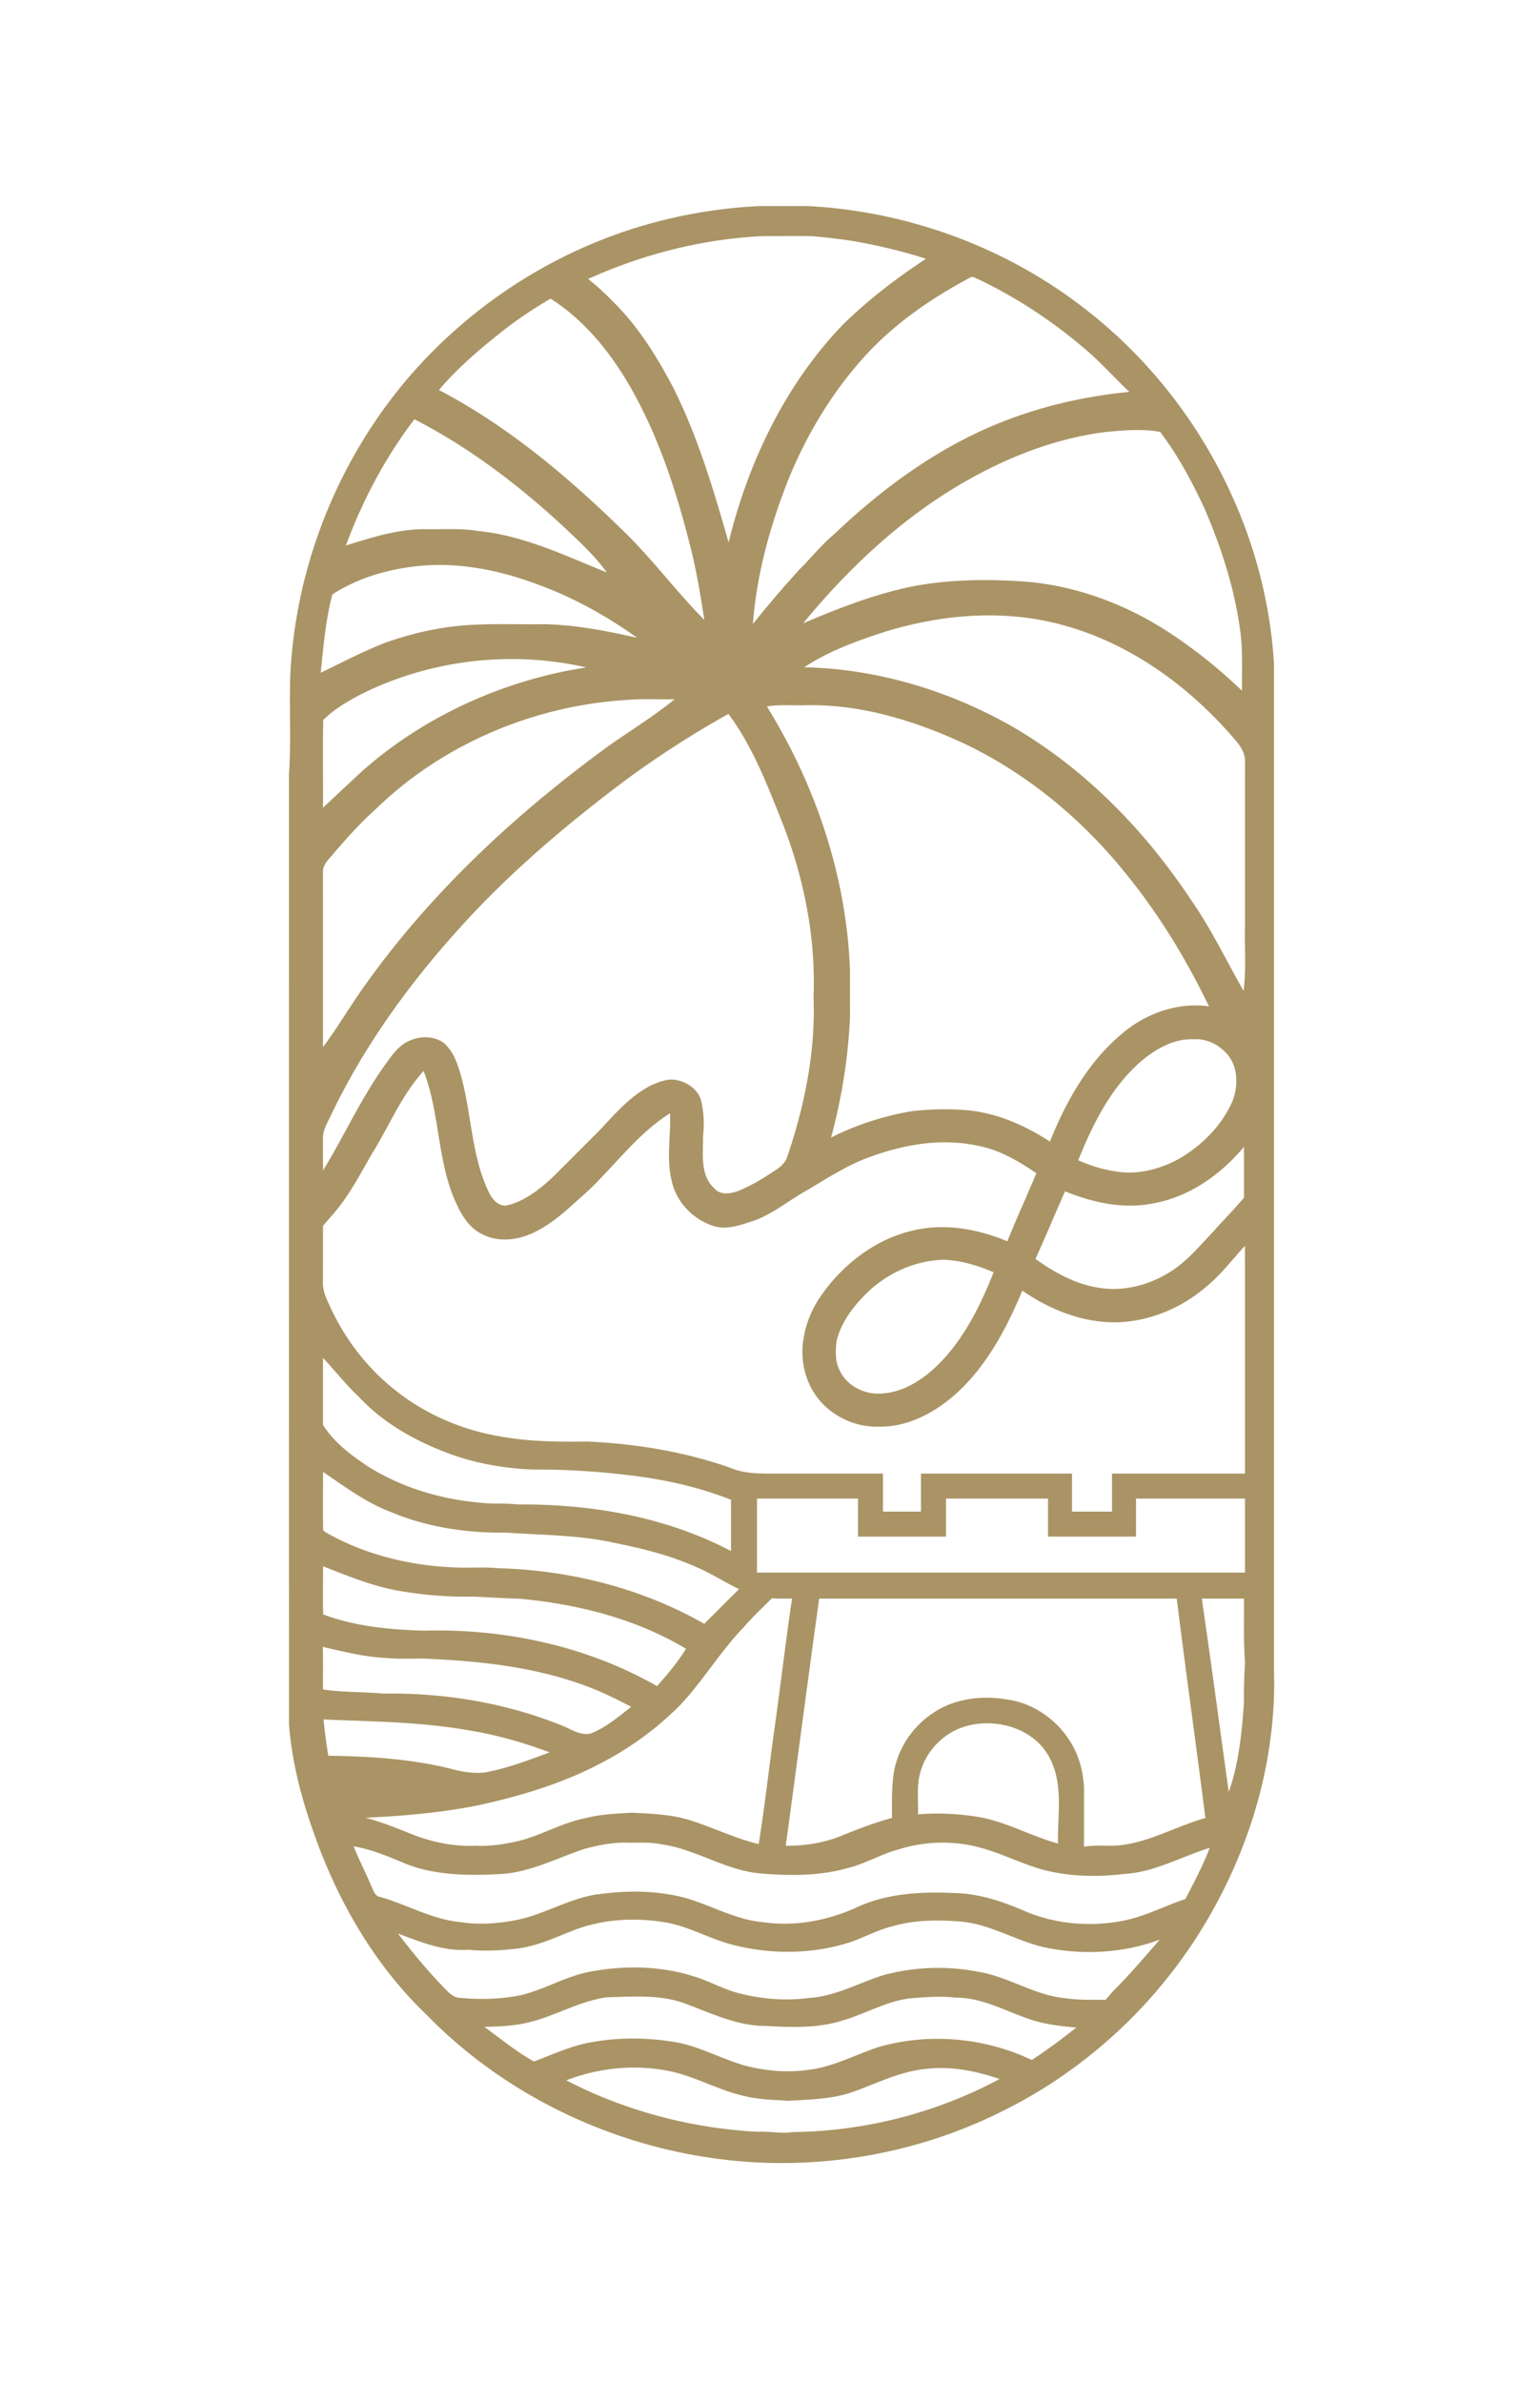 <svg xmlns="http://www.w3.org/2000/svg" width="770pt" height="1588" viewBox="0 0 770 1191"><path fill="#aa9465" d="M323 112.35c18.56-5.36 37.76-8.47 57.05-9.36 7.98.02 15.95 0 23.93.01 49.49 2.57 98.19 20.26 137.46 50.56 55.33 42.19 91.52 108.83 95.56 178.42v503.04c1.4 48.3-14.18 96.33-40.77 136.41-23.67 35.54-56.69 64.86-95.02 83.73-44.94 22.58-96.9 30.74-146.61 23.23-53.19-7.88-103.89-32.95-141.47-71.54-26.13-25.03-44.61-57.29-56.43-91.29-6.17-17.28-10.74-35.23-12.19-53.55-.03-158.36 0-316.72-.02-475.08 1.14-16.38.09-32.83.65-49.24 2.59-55.5 24.61-109.83 61.32-151.54 30.87-34.89 71.67-61.02 116.54-73.8m-28.93 27.08c4.38 3.42 8.45 7.22 12.31 11.21 12.6 12.26 21.91 27.37 30.1 42.8 12.4 24.65 20.27 51.22 27.83 77.66 9.87-40.3 28.48-79.24 57.54-109.26 12.55-12.2 26.51-22.89 41.14-32.49-11.63-3.77-23.56-6.58-35.58-8.73-7.04-1.13-14.11-1.94-21.2-2.57-8.06-.14-16.12 0-24.18-.06-30.35 1.35-60.3 8.94-87.96 21.44m138.21 38.73c-18.09 20.02-31.79 43.83-41 69.14-7.64 20.79-13.16 42.48-14.83 64.62 7.55-9.51 15.46-18.73 23.65-27.69 5.75-5.64 10.72-12.07 16.96-17.21 22.96-21.85 48.88-41.1 78.1-53.71 22.04-9.49 45.63-15.13 69.49-17.44-8.14-7.77-15.6-16.28-24.4-23.32a241.675 241.675 0 0 0-51.01-32.95c-1.34-.42-2.9-1.83-4.27-.8-19.42 10.31-37.83 23.02-52.69 39.36m-180.86-12.8c-11.41 8.97-22.54 18.48-31.95 29.57 34.04 17.8 63.76 42.74 91.15 69.41 14.9 14.18 27.07 30.9 41.53 45.49-1.7-11.24-3.58-22.47-6.21-33.53-6.49-26.4-14.63-52.61-27.39-76.71-10.39-19.66-24.28-38.27-43.28-50.32-8.27 4.86-16.29 10.18-23.85 16.09m-78.47 107.27c13.02-4.03 26.29-8.33 40.08-8.15 8.73.17 17.52-.5 26.18.93 22.69 2.23 43.4 12.32 64.25 20.74-6.69-9.15-15.11-16.73-23.33-24.45-22.08-20.22-46.22-38.46-72.94-52.14-14.57 19.12-25.91 40.55-34.24 63.07M552.14 216c-23.36 3.05-45.76 11.51-66.31 22.86-32.78 18.05-60.59 43.93-84.27 72.67 16.84-7.17 33.99-13.87 51.89-17.87 18.88-3.99 38.33-4.35 57.52-3.08 24.69 1.65 48.64 10.14 69.66 23.05 14.52 9.05 28 19.78 40.37 31.6-.11-10.41.51-20.87-1.07-31.21-2.91-20.82-9.51-40.99-17.85-60.22-6.18-13.26-13.15-26.27-22.01-37.93-9.19-1.68-18.69-.78-27.93.13m-385.96 81.1c-3.35 12.76-4.45 26.04-5.82 39.15 10.75-5.23 21.37-10.78 32.54-15.1 9.07-3.19 18.4-5.7 27.91-7.21 16.89-2.87 34.06-1.7 51.11-1.96 15.76.29 31.31 3.32 46.63 6.79-15.12-10.82-31.51-19.97-48.99-26.38-19.46-7.42-40.48-11.69-61.32-9.38-14.77 1.64-29.54 5.97-42.06 14.09m275.95 18.78c-13.88 4.5-27.77 9.54-40.02 17.63 36.64.76 72.8 11.75 104.53 29.91 36.23 21.12 66.11 51.95 89.15 86.77 9.91 14.26 17.4 29.97 25.97 45.03 1.45-10.67.44-21.48.74-32.21.01-27.37-.02-54.73.01-82.09.18-3.89-1.83-7.41-4.23-10.31-22.73-26.89-52.5-48.86-86.8-58.18-29.27-8.07-60.58-5.48-89.35 3.45m-262.54 31.6c-6.4 3.45-12.8 7.2-17.98 12.37-.28 14.6-.01 29.23-.12 43.85 6.53-6.09 13.04-12.21 19.58-18.29 31.28-27.63 70.83-45.46 112.01-51.83-37.88-8.69-78.83-3.75-113.49 13.9m134.25 2.32c-46.73 2.77-92.61 22.05-126.22 54.84-7.56 6.73-14.27 14.36-20.9 22-2.19 2.76-5.47 5.46-5.23 9.34.02 29.12 0 58.24.01 87.37 7.04-9.42 12.98-19.57 19.76-29.17 33.43-47.5 76.5-87.5 123.33-121.56 10.91-7.7 22.37-14.65 32.72-23.13-7.82.17-15.67-.33-23.47.31m69.61 3.3c24.67 39.85 40.09 85.89 41.57 132.9-.04 7.32-.01 14.65-.01 21.97-.88 20.47-4.11 40.83-9.49 60.6 12.8-6.51 26.68-10.9 40.85-13.27 9.53-1 19.18-1.21 28.73-.26 14.35 1.68 27.86 7.67 39.86 15.54 8.46-21.16 20.29-41.82 38.57-55.98 11.49-8.83 26.48-13.72 40.97-11.59-11.5-23.88-25.4-46.66-42.22-67.17-21.56-26.6-48.57-49.02-79.51-63.88-25.2-11.75-52.67-20.28-80.74-19.46-6.19.16-12.44-.46-18.58.6m-70.56 36.73c-29.88 22.41-58.56 46.7-83.54 74.53-25.19 27.87-47.4 58.69-63.67 92.64-1.72 3.84-4.34 7.58-4.2 11.97.02 5.33-.01 10.66.08 15.99 10.82-17.77 19.4-36.9 31.69-53.76 2.62-3.66 5.36-7.4 9.2-9.86 5.78-3.5 13.74-4.19 19.41-.1 3.34 2.9 5.5 6.93 6.96 11.06 7.14 20.55 6 43.28 15.4 63.15 1.66 3.66 4.99 7.97 9.57 6.95 8.53-2.12 15.66-7.72 22.04-13.54 7.88-7.79 15.67-15.66 23.52-23.48 8.1-8.54 15.95-17.94 26.74-23.18 3.99-1.62 8.41-3.46 12.77-2.24 5.29 1.18 10.4 4.92 11.76 10.38 1.36 5.77 1.55 11.75.9 17.63.1 8.78-1.61 19.28 5.59 25.92 3.13 3.65 8.26 2.78 12.23 1.26 6.8-2.77 13.06-6.68 19.13-10.78 2.22-1.46 4.16-3.47 5.09-6 8.79-25.76 14.29-52.98 13.21-80.27 1.17-30.26-5.03-60.57-16.27-88.6-7.27-18.22-14.46-36.81-26.28-52.67-17.79 9.89-34.92 20.95-51.33 33m256.58 141.54c-14.41 13.01-23.2 30.8-30.35 48.53 6.01 2.67 12.35 4.68 18.88 5.6 10.56 1.78 21.42-.99 30.77-5.92 11.66-6.54 21.74-16.48 27.28-28.74 2.92-7.27 3.2-16.44-1.65-22.97-4.05-5.26-10.63-8.88-17.37-8.42-10.45-.53-19.97 5.28-27.56 11.92m-383.26 44.91c-5.36 9.17-10.22 18.7-16.81 27.09-2.49 3.24-5.33 6.2-7.91 9.37.03 9.44.01 18.88-.01 28.32-.14 4.17 1.73 8.02 3.45 11.72 7.36 16.19 18.44 30.77 32.42 41.81 15.79 12.75 35.17 20.74 55.2 23.75 13.7 2.26 27.6 2.33 41.44 2.15 23.92 1.11 47.86 5.01 70.53 12.89 8 3.56 16.93 3.09 25.49 3.12h51.49v19h19v-19H536v19h20v-19h66.5c-.01-37.94.01-75.87-.01-113.81-6.1 6.5-11.47 13.73-18.31 19.51-12.09 10.78-27.72 17.73-43.96 18.62-17.6.88-34.75-5.88-49.06-15.76-7.66 18.37-17.2 36.51-31.83 50.34-10.9 10.14-25.1 18.08-40.38 17.64-10.97.23-21.92-4.69-29.05-13.01-7.29-8.52-10.07-20.45-8.06-31.38 1.3-8.31 4.96-16.11 9.94-22.83 11.11-15.12 27.23-27.12 45.79-31.05 15.48-3.4 31.65-.41 46.1 5.64 4.59-11.44 9.75-22.64 14.51-34-9.05-6.2-18.8-11.95-29.76-13.85-17.74-3.79-36.22-.57-53.06 5.55-11.96 4.18-22.49 11.38-33.39 17.67-9.02 5.19-17.2 12.2-27.39 15.08-5.87 2-12.36 3.9-18.45 1.69-9.89-3.37-18-11.9-20.23-22.19-2.87-11.15-.37-22.61-.9-33.92-17.93 11.23-29.69 29.36-45.61 42.9-6.31 5.75-12.72 11.57-20.32 15.59-8.41 4.67-19.16 6.56-27.99 1.9-7.27-3.45-11.14-11-14.14-18.05-8.37-20.3-7.19-43.05-15.15-63.48-10.95 12.03-17.11 27.29-25.58 40.98m389.91 25.26c-14.77 2.89-29.88-.55-43.6-6.1-4.99 11.24-9.69 22.61-14.79 33.8 9.36 6.66 19.75 12.45 31.22 14.32 12.85 2.26 26.27-1.34 37.05-8.46 8.02-5.21 14.09-12.72 20.65-19.54 5.04-5.71 10.42-11.11 15.35-16.93-.01-8.47.03-16.95-.02-25.42-11.71 13.99-27.59 25.25-45.86 28.33m-143.28 45.3c-6.6 6.58-12.51 14.47-14.6 23.72-.55 4.87-.71 10.1 1.69 14.55 3.55 7.42 11.95 11.8 20.03 11.43 10.3-.28 19.61-5.75 27.05-12.52 14.1-12.98 22.81-30.53 29.79-48.1-7.85-3.45-16.18-5.91-24.79-6.29-14.67.36-28.86 6.85-39.17 17.21m-271.33 31.87c-.02 11.13 0 22.27-.01 33.41 5.35 8.7 13.77 14.94 22.1 20.59 18.58 11.78 40.49 17.7 62.36 18.77 4.32-.01 8.64-.02 12.94.46 36.58-.28 73.97 6.1 106.59 23.28.02-8.54 0-17.08.01-25.62-16.28-6.44-33.53-10.23-50.89-12.26-16.14-2-32.4-2.93-48.66-2.85-14.38-.66-28.78-3.16-42.27-8.29-16.31-6.17-32.01-14.95-44.01-27.79-6.53-6.12-12.02-13.21-18.16-19.7m.02 56.97c.02 9.71-.16 19.43.06 29.15 1.12 1.21 2.72 1.79 4.13 2.62 19.68 10.59 42.07 15.51 64.32 16.06 6.37.11 12.77-.33 19.12.3 35.84.99 71.73 9.94 102.97 27.79 5.8-5.78 11.54-11.62 17.4-17.34-6.91-3.29-13.34-7.52-20.37-10.58-12.93-5.94-26.79-9.48-40.69-12.28-18.2-4.24-36.93-4.08-55.46-5.4-19.93.3-40.08-2.77-58.48-10.65-12.03-4.67-22.39-12.51-33-19.67M378.5 749v37h244v-37H568v19h-44v-19h-51v19h-44v-19h-50.5m-216.99 33.84c.06 8.01-.16 16.04.08 24.05 16.07 6.04 33.39 7.64 50.42 8.13 40.31-1.12 81.33 7.66 116.51 27.71 5.26-5.89 10.31-11.96 14.51-18.65-25.1-15.04-54.1-22.3-83.03-25.01-7.68-.23-15.34-.68-23.01-1.08-13.41.28-26.85-.86-40.02-3.35-12.26-2.47-23.86-7.29-35.46-11.8m210.07 30.77c-11.73 12.13-20.28 26.89-31.96 39.06-11.82 11.82-25.56 21.7-40.46 29.26-18.76 9.7-39.17 15.79-59.73 20.3-18.67 3.78-37.69 5.42-56.69 6.27 7.8 2.1 15.31 5.07 22.79 8.08 10.26 4.15 21.36 6.42 32.46 5.93 7.2.36 14.36-.76 21.35-2.4 11.25-2.77 21.36-8.92 32.74-11.24 7.81-2.06 15.91-2.43 23.92-2.88 9.87.52 19.93.84 29.42 3.91 11.42 3.62 22.22 9.02 33.92 11.77 3.07-18.99 5.15-38.13 7.84-57.18 3.06-21.82 5.62-43.7 8.84-65.49-3.36.01-6.73.04-10.08-.17-4.83 4.87-9.92 9.52-14.36 14.78M409.59 799c-5.73 41.15-11.1 82.35-16.71 123.52 9.94.11 20-1.59 29.15-5.53 7.86-3.15 15.78-6.19 23.97-8.38 0-7.7-.27-15.44.97-23.07 2.07-11.55 9-22.07 18.63-28.73 10.75-7.76 24.83-9.6 37.68-7.44 12.44 1.62 23.74 9.09 30.75 19.4 5.54 7.9 8.08 17.66 7.99 27.25-.04 9-.01 17.99-.02 27 5.69-1.03 11.49-.19 17.23-.66 15.34-1.45 28.82-9.63 43.47-13.7-4.63-36.57-9.8-73.08-14.32-109.66H409.59m191.31 0c4.72 32.18 8.96 64.43 13.48 96.64 5.04-14.29 6.51-29.53 7.59-44.55-.06-6.71.06-13.4.56-20.08-.85-10.65-.45-21.34-.53-32.01h-21.1m-439.46 24.13c.12 7.09.04 14.18.05 21.27 10.06 1.5 20.26 1.19 30.38 2.06 30.75-.42 61.77 4.74 90.28 16.45 4.15 1.89 8.53 4.64 13.29 3.47 7.57-2.98 13.83-8.36 20.17-13.31-8-4.21-16.15-8.17-24.69-11.16-23.94-8.59-49.47-11.49-74.74-12.73-7.68-.55-15.4.27-23.07-.53-10.75-.46-21.24-3.1-31.67-5.52m.31 36.27c.67 6.06 1.37 12.11 2.41 18.12 20.6.3 41.37 1.56 61.45 6.58 5.53 1.51 11.29 2.43 17.03 1.76 11.09-2.06 21.65-6.11 32.18-10.03-12.86-4.77-26.09-8.66-39.65-10.84-24.24-4.43-48.91-4.53-73.42-5.59m320.39 3.62c-10.61 3.33-19.16 12.26-22.02 23-1.9 6.78-.86 13.88-1.12 20.82 9.44-.82 19-.37 28.38 1 14.61 2.04 27.53 9.71 41.62 13.58-.29-14.21 2.8-29.43-4.09-42.63-7.66-15.12-27.28-20.59-42.77-15.77m-189.87 61.07c-13.86 4.59-27.14 11.74-41.99 12.57-16.48.89-33.72.78-49.15-5.85-7.88-3.34-15.9-6.55-24.37-8.03 2.83 6.9 6.24 13.54 9.13 20.41.94 1.89 1.61 4.48 4.06 4.89 13.62 3.81 26.13 11.37 40.44 12.61 8.76 1.4 17.67.78 26.37-.78 14.27-2.43 26.8-10.66 41.09-12.99 12.35-1.71 24.98-2.19 37.29.05 16.07 2.36 29.95 12.32 46.26 13.73 16.43 2.41 33.37-.93 48.29-7.99 15.85-6.93 33.49-7.36 50.48-6.42 11.1.71 21.69 4.37 31.84 8.72 15.25 6.65 32.51 8.15 48.81 5.13 11.14-2.01 21.21-7.43 31.86-11 4.4-8.36 8.77-16.77 12.21-25.58-14.26 4.39-27.66 12.24-42.84 13.06-12.62 1.5-25.55 1.39-37.98-1.48-11.84-2.74-22.61-8.74-34.36-11.78-13.52-3.63-27.98-3.06-41.27 1.24-8.38 2.37-15.95 6.91-24.41 9.03-14.42 4.1-29.63 3.97-44.43 2.67-17.22-1.64-31.93-12.23-48.99-14.5-5.46-1.16-11.06-.74-16.6-.81-7.35-.25-14.67 1.18-21.74 3.1m-6.13 40.96c-8.86 3.49-17.64 7.57-27.18 8.82-8.26 1.04-16.61 1.41-24.9.63-12.27.92-23.81-3.94-35.07-8.08 7.18 9.3 14.59 18.44 22.83 26.83 2.26 2.35 4.73 5.27 8.29 5.3 9.3.86 18.74.71 27.95-.9 12.63-2.25 23.65-9.56 36.21-12.03 18.08-3.56 37.22-3.16 54.74 2.87 6.84 2.32 13.2 5.89 20.23 7.67 11.39 2.99 23.35 3.99 35.04 2.47 13.33-.8 25.13-7.56 37.62-11.51 15.35-4.06 31.59-4.7 47.18-1.62 14.78 2.35 27.58 11.4 42.53 13.09 7.03 1.09 14.15.93 21.25.93 1.64-1.92 3.21-3.91 5.02-5.67 7.72-7.78 14.79-16.18 22.02-24.42-19.06 7.1-40.23 7.98-59.96 3.32-13.38-3.6-25.62-11.15-39.65-12.34-11.44-.93-23.19-.85-34.29 2.43-7.13 1.74-13.6 5.32-20.49 7.75-19.51 6.37-40.85 6.43-60.6 1.04-11.33-3.16-21.74-9.36-33.51-11.01-15.11-2.33-30.98-1.28-45.26 4.43m17.27 33.21c-14.59 2.01-27.28 10.31-41.65 13.11-6.44 1.29-13.03 1.52-19.58 1.66 8.11 5.95 15.98 12.37 24.76 17.32 9.12-3.38 18.03-7.61 27.66-9.43 13.78-2.64 28.06-2.65 41.9-.43 12.65 1.88 23.85 8.48 36.05 11.91 10.24 2.68 21.03 3.65 31.53 2.13 12.61-1.41 23.82-7.76 35.76-11.56 25.04-7.05 52.61-4.54 76.08 6.63 7.67-5.03 15.03-10.51 22.2-16.22-8.67-.73-17.42-1.82-25.59-4.97-11.28-4.06-22.32-10.04-34.62-9.96-7.62-.91-15.27-.28-22.88.36-11.67 1.37-21.95 7.52-33.06 10.84-12.49 4.14-25.89 3.68-38.84 2.93-14.59.14-27.92-6.59-41.31-11.46-12.33-4.33-25.6-3.16-38.41-2.86m-20.25 41.5c29.58 15.37 62.54 23.96 95.79 25.74 5.81-.41 11.6 1.04 17.39.13 35.92-.4 71.76-9.53 103.44-26.51-11.76-4.08-24.37-6.55-36.82-5.07-12.3 1.19-23.5 6.68-34.92 10.93-10.84 4.2-22.62 4.35-34.06 5-7.18-.46-14.43-.56-21.46-2.3-13.58-2.93-25.72-10.43-39.44-12.85-16.68-3.03-34.13-1.18-49.92 4.93z"/></svg>